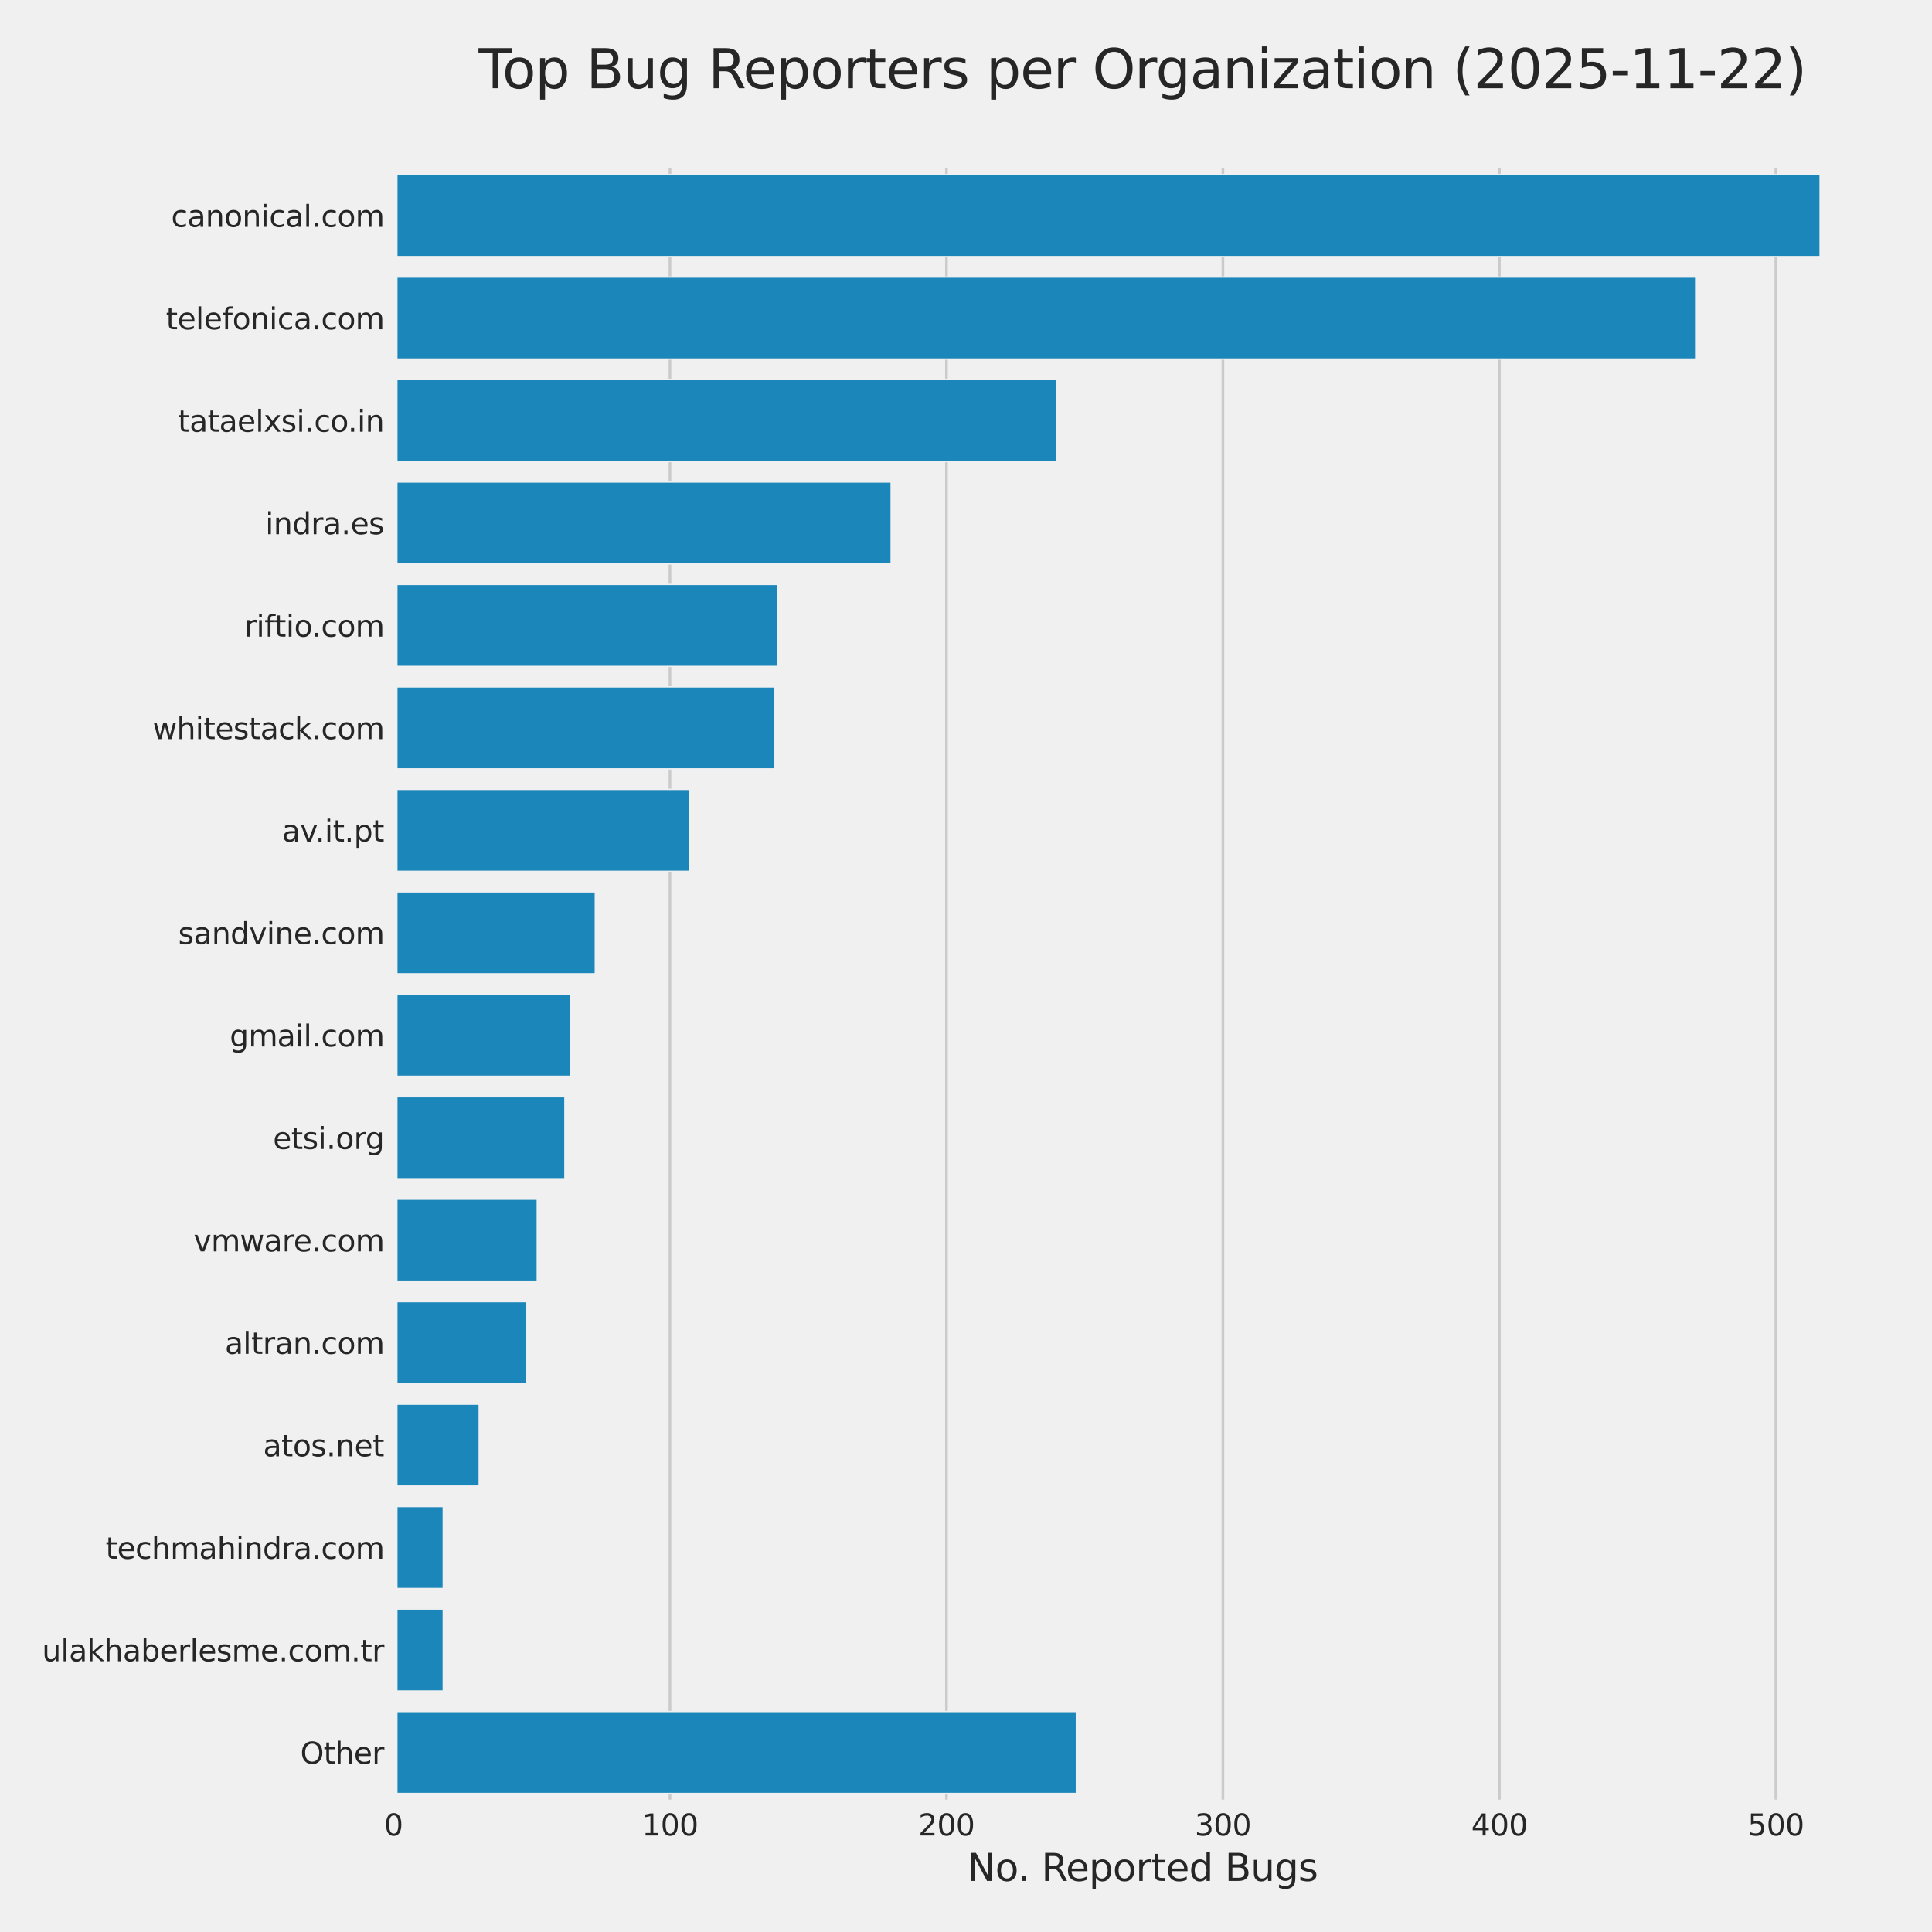 <?xml version="1.0" encoding="utf-8" standalone="no"?>
<!DOCTYPE svg PUBLIC "-//W3C//DTD SVG 1.1//EN"
  "http://www.w3.org/Graphics/SVG/1.1/DTD/svg11.dtd">
<svg xmlns:xlink="http://www.w3.org/1999/xlink" width="720pt" height="720pt" viewBox="0 0 720 720" xmlns="http://www.w3.org/2000/svg" version="1.1">
 <defs>
  <style type="text/css">*{stroke-linejoin: round; stroke-linecap: butt}</style>
 </defs>
 <g id="figure_1">
  <g id="patch_1">
   <path d="M 0 720 
L 720 720 
L 720 0 
L 0 0 
z
" style="fill: #f0f0f0"/>
  </g>
  <g id="axes_1">
   <g id="patch_2">
    <path d="M 146.645 672.18 
L 704.88 672.18 
L 704.88 61.26 
L 146.645 61.26 
z
" style="fill: #f0f0f0"/>
   </g>
   <g id="matplotlib.axis_1">
    <g id="xtick_1">
     <g id="line2d_1">
      <path d="M 146.645 672.18 
L 146.645 61.26 
" clip-path="url(#pf4f4ab79c1)" style="fill: none; stroke: #cbcbcb"/>
     </g>
     <g id="text_1">
      <!-- 0 -->
      <g style="fill: #262626" transform="translate(143.146 684.038) scale(0.11 -0.11)">
       <defs>
        <path id="DejaVuSans-30" d="M 2034 4250 
Q 1547 4250 1301 3770 
Q 1056 3291 1056 2328 
Q 1056 1369 1301 889 
Q 1547 409 2034 409 
Q 2525 409 2770 889 
Q 3016 1369 3016 2328 
Q 3016 3291 2770 3770 
Q 2525 4250 2034 4250 
z
M 2034 4750 
Q 2819 4750 3233 4129 
Q 3647 3509 3647 2328 
Q 3647 1150 3233 529 
Q 2819 -91 2034 -91 
Q 1250 -91 836 529 
Q 422 1150 422 2328 
Q 422 3509 836 4129 
Q 1250 4750 2034 4750 
z
" transform="scale(0.016)"/>
       </defs>
       <use xlink:href="#DejaVuSans-30"/>
      </g>
     </g>
    </g>
    <g id="xtick_2">
     <g id="line2d_2">
      <path d="M 249.678 672.18 
L 249.678 61.26 
" clip-path="url(#pf4f4ab79c1)" style="fill: none; stroke: #cbcbcb"/>
     </g>
     <g id="text_2">
      <!-- 100 -->
      <g style="fill: #262626" transform="translate(239.18 684.038) scale(0.11 -0.11)">
       <defs>
        <path id="DejaVuSans-31" d="M 794 531 
L 1825 531 
L 1825 4091 
L 703 3866 
L 703 4441 
L 1819 4666 
L 2450 4666 
L 2450 531 
L 3481 531 
L 3481 0 
L 794 0 
L 794 531 
z
" transform="scale(0.016)"/>
       </defs>
       <use xlink:href="#DejaVuSans-31"/>
       <use xlink:href="#DejaVuSans-30" transform="translate(63.623 0)"/>
       <use xlink:href="#DejaVuSans-30" transform="translate(127.246 0)"/>
      </g>
     </g>
    </g>
    <g id="xtick_3">
     <g id="line2d_3">
      <path d="M 352.712 672.18 
L 352.712 61.26 
" clip-path="url(#pf4f4ab79c1)" style="fill: none; stroke: #cbcbcb"/>
     </g>
     <g id="text_3">
      <!-- 200 -->
      <g style="fill: #262626" transform="translate(342.214 684.038) scale(0.11 -0.11)">
       <defs>
        <path id="DejaVuSans-32" d="M 1228 531 
L 3431 531 
L 3431 0 
L 469 0 
L 469 531 
Q 828 903 1448 1529 
Q 2069 2156 2228 2338 
Q 2531 2678 2651 2914 
Q 2772 3150 2772 3378 
Q 2772 3750 2511 3984 
Q 2250 4219 1831 4219 
Q 1534 4219 1204 4116 
Q 875 4013 500 3803 
L 500 4441 
Q 881 4594 1212 4672 
Q 1544 4750 1819 4750 
Q 2544 4750 2975 4387 
Q 3406 4025 3406 3419 
Q 3406 3131 3298 2873 
Q 3191 2616 2906 2266 
Q 2828 2175 2409 1742 
Q 1991 1309 1228 531 
z
" transform="scale(0.016)"/>
       </defs>
       <use xlink:href="#DejaVuSans-32"/>
       <use xlink:href="#DejaVuSans-30" transform="translate(63.623 0)"/>
       <use xlink:href="#DejaVuSans-30" transform="translate(127.246 0)"/>
      </g>
     </g>
    </g>
    <g id="xtick_4">
     <g id="line2d_4">
      <path d="M 455.745 672.18 
L 455.745 61.26 
" clip-path="url(#pf4f4ab79c1)" style="fill: none; stroke: #cbcbcb"/>
     </g>
     <g id="text_4">
      <!-- 300 -->
      <g style="fill: #262626" transform="translate(445.247 684.038) scale(0.11 -0.11)">
       <defs>
        <path id="DejaVuSans-33" d="M 2597 2516 
Q 3050 2419 3304 2112 
Q 3559 1806 3559 1356 
Q 3559 666 3084 287 
Q 2609 -91 1734 -91 
Q 1441 -91 1130 -33 
Q 819 25 488 141 
L 488 750 
Q 750 597 1062 519 
Q 1375 441 1716 441 
Q 2309 441 2620 675 
Q 2931 909 2931 1356 
Q 2931 1769 2642 2001 
Q 2353 2234 1838 2234 
L 1294 2234 
L 1294 2753 
L 1863 2753 
Q 2328 2753 2575 2939 
Q 2822 3125 2822 3475 
Q 2822 3834 2567 4026 
Q 2313 4219 1838 4219 
Q 1578 4219 1281 4162 
Q 984 4106 628 3988 
L 628 4550 
Q 988 4650 1302 4700 
Q 1616 4750 1894 4750 
Q 2613 4750 3031 4423 
Q 3450 4097 3450 3541 
Q 3450 3153 3228 2886 
Q 3006 2619 2597 2516 
z
" transform="scale(0.016)"/>
       </defs>
       <use xlink:href="#DejaVuSans-33"/>
       <use xlink:href="#DejaVuSans-30" transform="translate(63.623 0)"/>
       <use xlink:href="#DejaVuSans-30" transform="translate(127.246 0)"/>
      </g>
     </g>
    </g>
    <g id="xtick_5">
     <g id="line2d_5">
      <path d="M 558.779 672.18 
L 558.779 61.26 
" clip-path="url(#pf4f4ab79c1)" style="fill: none; stroke: #cbcbcb"/>
     </g>
     <g id="text_5">
      <!-- 400 -->
      <g style="fill: #262626" transform="translate(548.281 684.038) scale(0.11 -0.11)">
       <defs>
        <path id="DejaVuSans-34" d="M 2419 4116 
L 825 1625 
L 2419 1625 
L 2419 4116 
z
M 2253 4666 
L 3047 4666 
L 3047 1625 
L 3713 1625 
L 3713 1100 
L 3047 1100 
L 3047 0 
L 2419 0 
L 2419 1100 
L 313 1100 
L 313 1709 
L 2253 4666 
z
" transform="scale(0.016)"/>
       </defs>
       <use xlink:href="#DejaVuSans-34"/>
       <use xlink:href="#DejaVuSans-30" transform="translate(63.623 0)"/>
       <use xlink:href="#DejaVuSans-30" transform="translate(127.246 0)"/>
      </g>
     </g>
    </g>
    <g id="xtick_6">
     <g id="line2d_6">
      <path d="M 661.812 672.18 
L 661.812 61.26 
" clip-path="url(#pf4f4ab79c1)" style="fill: none; stroke: #cbcbcb"/>
     </g>
     <g id="text_6">
      <!-- 500 -->
      <g style="fill: #262626" transform="translate(651.314 684.038) scale(0.11 -0.11)">
       <defs>
        <path id="DejaVuSans-35" d="M 691 4666 
L 3169 4666 
L 3169 4134 
L 1269 4134 
L 1269 2991 
Q 1406 3038 1543 3061 
Q 1681 3084 1819 3084 
Q 2600 3084 3056 2656 
Q 3513 2228 3513 1497 
Q 3513 744 3044 326 
Q 2575 -91 1722 -91 
Q 1428 -91 1123 -41 
Q 819 9 494 109 
L 494 744 
Q 775 591 1075 516 
Q 1375 441 1709 441 
Q 2250 441 2565 725 
Q 2881 1009 2881 1497 
Q 2881 1984 2565 2268 
Q 2250 2553 1709 2553 
Q 1456 2553 1204 2497 
Q 953 2441 691 2322 
L 691 4666 
z
" transform="scale(0.016)"/>
       </defs>
       <use xlink:href="#DejaVuSans-35"/>
       <use xlink:href="#DejaVuSans-30" transform="translate(63.623 0)"/>
       <use xlink:href="#DejaVuSans-30" transform="translate(127.246 0)"/>
      </g>
     </g>
    </g>
    <g id="text_7">
     <!-- No. Reported Bugs -->
     <g style="fill: #262626" transform="translate(360.405 700.964) scale(0.14 -0.14)">
      <defs>
       <path id="DejaVuSans-4e" d="M 628 4666 
L 1478 4666 
L 3547 763 
L 3547 4666 
L 4159 4666 
L 4159 0 
L 3309 0 
L 1241 3903 
L 1241 0 
L 628 0 
L 628 4666 
z
" transform="scale(0.016)"/>
       <path id="DejaVuSans-6f" d="M 1959 3097 
Q 1497 3097 1228 2736 
Q 959 2375 959 1747 
Q 959 1119 1226 758 
Q 1494 397 1959 397 
Q 2419 397 2687 759 
Q 2956 1122 2956 1747 
Q 2956 2369 2687 2733 
Q 2419 3097 1959 3097 
z
M 1959 3584 
Q 2709 3584 3137 3096 
Q 3566 2609 3566 1747 
Q 3566 888 3137 398 
Q 2709 -91 1959 -91 
Q 1206 -91 779 398 
Q 353 888 353 1747 
Q 353 2609 779 3096 
Q 1206 3584 1959 3584 
z
" transform="scale(0.016)"/>
       <path id="DejaVuSans-2e" d="M 684 794 
L 1344 794 
L 1344 0 
L 684 0 
L 684 794 
z
" transform="scale(0.016)"/>
       <path id="DejaVuSans-20" transform="scale(0.016)"/>
       <path id="DejaVuSans-52" d="M 2841 2188 
Q 3044 2119 3236 1894 
Q 3428 1669 3622 1275 
L 4263 0 
L 3584 0 
L 2988 1197 
Q 2756 1666 2539 1819 
Q 2322 1972 1947 1972 
L 1259 1972 
L 1259 0 
L 628 0 
L 628 4666 
L 2053 4666 
Q 2853 4666 3247 4331 
Q 3641 3997 3641 3322 
Q 3641 2881 3436 2590 
Q 3231 2300 2841 2188 
z
M 1259 4147 
L 1259 2491 
L 2053 2491 
Q 2509 2491 2742 2702 
Q 2975 2913 2975 3322 
Q 2975 3731 2742 3939 
Q 2509 4147 2053 4147 
L 1259 4147 
z
" transform="scale(0.016)"/>
       <path id="DejaVuSans-65" d="M 3597 1894 
L 3597 1613 
L 953 1613 
Q 991 1019 1311 708 
Q 1631 397 2203 397 
Q 2534 397 2845 478 
Q 3156 559 3463 722 
L 3463 178 
Q 3153 47 2828 -22 
Q 2503 -91 2169 -91 
Q 1331 -91 842 396 
Q 353 884 353 1716 
Q 353 2575 817 3079 
Q 1281 3584 2069 3584 
Q 2775 3584 3186 3129 
Q 3597 2675 3597 1894 
z
M 3022 2063 
Q 3016 2534 2758 2815 
Q 2500 3097 2075 3097 
Q 1594 3097 1305 2825 
Q 1016 2553 972 2059 
L 3022 2063 
z
" transform="scale(0.016)"/>
       <path id="DejaVuSans-70" d="M 1159 525 
L 1159 -1331 
L 581 -1331 
L 581 3500 
L 1159 3500 
L 1159 2969 
Q 1341 3281 1617 3432 
Q 1894 3584 2278 3584 
Q 2916 3584 3314 3078 
Q 3713 2572 3713 1747 
Q 3713 922 3314 415 
Q 2916 -91 2278 -91 
Q 1894 -91 1617 61 
Q 1341 213 1159 525 
z
M 3116 1747 
Q 3116 2381 2855 2742 
Q 2594 3103 2138 3103 
Q 1681 3103 1420 2742 
Q 1159 2381 1159 1747 
Q 1159 1113 1420 752 
Q 1681 391 2138 391 
Q 2594 391 2855 752 
Q 3116 1113 3116 1747 
z
" transform="scale(0.016)"/>
       <path id="DejaVuSans-72" d="M 2631 2963 
Q 2534 3019 2420 3045 
Q 2306 3072 2169 3072 
Q 1681 3072 1420 2755 
Q 1159 2438 1159 1844 
L 1159 0 
L 581 0 
L 581 3500 
L 1159 3500 
L 1159 2956 
Q 1341 3275 1631 3429 
Q 1922 3584 2338 3584 
Q 2397 3584 2469 3576 
Q 2541 3569 2628 3553 
L 2631 2963 
z
" transform="scale(0.016)"/>
       <path id="DejaVuSans-74" d="M 1172 4494 
L 1172 3500 
L 2356 3500 
L 2356 3053 
L 1172 3053 
L 1172 1153 
Q 1172 725 1289 603 
Q 1406 481 1766 481 
L 2356 481 
L 2356 0 
L 1766 0 
Q 1100 0 847 248 
Q 594 497 594 1153 
L 594 3053 
L 172 3053 
L 172 3500 
L 594 3500 
L 594 4494 
L 1172 4494 
z
" transform="scale(0.016)"/>
       <path id="DejaVuSans-64" d="M 2906 2969 
L 2906 4863 
L 3481 4863 
L 3481 0 
L 2906 0 
L 2906 525 
Q 2725 213 2448 61 
Q 2172 -91 1784 -91 
Q 1150 -91 751 415 
Q 353 922 353 1747 
Q 353 2572 751 3078 
Q 1150 3584 1784 3584 
Q 2172 3584 2448 3432 
Q 2725 3281 2906 2969 
z
M 947 1747 
Q 947 1113 1208 752 
Q 1469 391 1925 391 
Q 2381 391 2643 752 
Q 2906 1113 2906 1747 
Q 2906 2381 2643 2742 
Q 2381 3103 1925 3103 
Q 1469 3103 1208 2742 
Q 947 2381 947 1747 
z
" transform="scale(0.016)"/>
       <path id="DejaVuSans-42" d="M 1259 2228 
L 1259 519 
L 2272 519 
Q 2781 519 3026 730 
Q 3272 941 3272 1375 
Q 3272 1813 3026 2020 
Q 2781 2228 2272 2228 
L 1259 2228 
z
M 1259 4147 
L 1259 2741 
L 2194 2741 
Q 2656 2741 2882 2914 
Q 3109 3088 3109 3444 
Q 3109 3797 2882 3972 
Q 2656 4147 2194 4147 
L 1259 4147 
z
M 628 4666 
L 2241 4666 
Q 2963 4666 3353 4366 
Q 3744 4066 3744 3513 
Q 3744 3084 3544 2831 
Q 3344 2578 2956 2516 
Q 3422 2416 3680 2098 
Q 3938 1781 3938 1306 
Q 3938 681 3513 340 
Q 3088 0 2303 0 
L 628 0 
L 628 4666 
z
" transform="scale(0.016)"/>
       <path id="DejaVuSans-75" d="M 544 1381 
L 544 3500 
L 1119 3500 
L 1119 1403 
Q 1119 906 1312 657 
Q 1506 409 1894 409 
Q 2359 409 2629 706 
Q 2900 1003 2900 1516 
L 2900 3500 
L 3475 3500 
L 3475 0 
L 2900 0 
L 2900 538 
Q 2691 219 2414 64 
Q 2138 -91 1772 -91 
Q 1169 -91 856 284 
Q 544 659 544 1381 
z
M 1991 3584 
L 1991 3584 
z
" transform="scale(0.016)"/>
       <path id="DejaVuSans-67" d="M 2906 1791 
Q 2906 2416 2648 2759 
Q 2391 3103 1925 3103 
Q 1463 3103 1205 2759 
Q 947 2416 947 1791 
Q 947 1169 1205 825 
Q 1463 481 1925 481 
Q 2391 481 2648 825 
Q 2906 1169 2906 1791 
z
M 3481 434 
Q 3481 -459 3084 -895 
Q 2688 -1331 1869 -1331 
Q 1566 -1331 1297 -1286 
Q 1028 -1241 775 -1147 
L 775 -588 
Q 1028 -725 1275 -790 
Q 1522 -856 1778 -856 
Q 2344 -856 2625 -561 
Q 2906 -266 2906 331 
L 2906 616 
Q 2728 306 2450 153 
Q 2172 0 1784 0 
Q 1141 0 747 490 
Q 353 981 353 1791 
Q 353 2603 747 3093 
Q 1141 3584 1784 3584 
Q 2172 3584 2450 3431 
Q 2728 3278 2906 2969 
L 2906 3500 
L 3481 3500 
L 3481 434 
z
" transform="scale(0.016)"/>
       <path id="DejaVuSans-73" d="M 2834 3397 
L 2834 2853 
Q 2591 2978 2328 3040 
Q 2066 3103 1784 3103 
Q 1356 3103 1142 2972 
Q 928 2841 928 2578 
Q 928 2378 1081 2264 
Q 1234 2150 1697 2047 
L 1894 2003 
Q 2506 1872 2764 1633 
Q 3022 1394 3022 966 
Q 3022 478 2636 193 
Q 2250 -91 1575 -91 
Q 1294 -91 989 -36 
Q 684 19 347 128 
L 347 722 
Q 666 556 975 473 
Q 1284 391 1588 391 
Q 1994 391 2212 530 
Q 2431 669 2431 922 
Q 2431 1156 2273 1281 
Q 2116 1406 1581 1522 
L 1381 1569 
Q 847 1681 609 1914 
Q 372 2147 372 2553 
Q 372 3047 722 3315 
Q 1072 3584 1716 3584 
Q 2034 3584 2315 3537 
Q 2597 3491 2834 3397 
z
" transform="scale(0.016)"/>
      </defs>
      <use xlink:href="#DejaVuSans-4e"/>
      <use xlink:href="#DejaVuSans-6f" transform="translate(74.805 0)"/>
      <use xlink:href="#DejaVuSans-2e" transform="translate(134.236 0)"/>
      <use xlink:href="#DejaVuSans-20" transform="translate(166.023 0)"/>
      <use xlink:href="#DejaVuSans-52" transform="translate(197.811 0)"/>
      <use xlink:href="#DejaVuSans-65" transform="translate(262.793 0)"/>
      <use xlink:href="#DejaVuSans-70" transform="translate(324.316 0)"/>
      <use xlink:href="#DejaVuSans-6f" transform="translate(387.793 0)"/>
      <use xlink:href="#DejaVuSans-72" transform="translate(448.975 0)"/>
      <use xlink:href="#DejaVuSans-74" transform="translate(490.088 0)"/>
      <use xlink:href="#DejaVuSans-65" transform="translate(529.297 0)"/>
      <use xlink:href="#DejaVuSans-64" transform="translate(590.82 0)"/>
      <use xlink:href="#DejaVuSans-20" transform="translate(654.297 0)"/>
      <use xlink:href="#DejaVuSans-42" transform="translate(686.084 0)"/>
      <use xlink:href="#DejaVuSans-75" transform="translate(754.688 0)"/>
      <use xlink:href="#DejaVuSans-67" transform="translate(818.066 0)"/>
      <use xlink:href="#DejaVuSans-73" transform="translate(881.543 0)"/>
     </g>
    </g>
   </g>
   <g id="matplotlib.axis_2">
    <g id="ytick_1">
     <g id="text_8">
      <!-- canonical.com -->
      <g style="fill: #262626" transform="translate(63.792 84.53) scale(0.11 -0.11)">
       <defs>
        <path id="DejaVuSans-63" d="M 3122 3366 
L 3122 2828 
Q 2878 2963 2633 3030 
Q 2388 3097 2138 3097 
Q 1578 3097 1268 2742 
Q 959 2388 959 1747 
Q 959 1106 1268 751 
Q 1578 397 2138 397 
Q 2388 397 2633 464 
Q 2878 531 3122 666 
L 3122 134 
Q 2881 22 2623 -34 
Q 2366 -91 2075 -91 
Q 1284 -91 818 406 
Q 353 903 353 1747 
Q 353 2603 823 3093 
Q 1294 3584 2113 3584 
Q 2378 3584 2631 3529 
Q 2884 3475 3122 3366 
z
" transform="scale(0.016)"/>
        <path id="DejaVuSans-61" d="M 2194 1759 
Q 1497 1759 1228 1600 
Q 959 1441 959 1056 
Q 959 750 1161 570 
Q 1363 391 1709 391 
Q 2188 391 2477 730 
Q 2766 1069 2766 1631 
L 2766 1759 
L 2194 1759 
z
M 3341 1997 
L 3341 0 
L 2766 0 
L 2766 531 
Q 2569 213 2275 61 
Q 1981 -91 1556 -91 
Q 1019 -91 701 211 
Q 384 513 384 1019 
Q 384 1609 779 1909 
Q 1175 2209 1959 2209 
L 2766 2209 
L 2766 2266 
Q 2766 2663 2505 2880 
Q 2244 3097 1772 3097 
Q 1472 3097 1187 3025 
Q 903 2953 641 2809 
L 641 3341 
Q 956 3463 1253 3523 
Q 1550 3584 1831 3584 
Q 2591 3584 2966 3190 
Q 3341 2797 3341 1997 
z
" transform="scale(0.016)"/>
        <path id="DejaVuSans-6e" d="M 3513 2113 
L 3513 0 
L 2938 0 
L 2938 2094 
Q 2938 2591 2744 2837 
Q 2550 3084 2163 3084 
Q 1697 3084 1428 2787 
Q 1159 2491 1159 1978 
L 1159 0 
L 581 0 
L 581 3500 
L 1159 3500 
L 1159 2956 
Q 1366 3272 1645 3428 
Q 1925 3584 2291 3584 
Q 2894 3584 3203 3211 
Q 3513 2838 3513 2113 
z
" transform="scale(0.016)"/>
        <path id="DejaVuSans-69" d="M 603 3500 
L 1178 3500 
L 1178 0 
L 603 0 
L 603 3500 
z
M 603 4863 
L 1178 4863 
L 1178 4134 
L 603 4134 
L 603 4863 
z
" transform="scale(0.016)"/>
        <path id="DejaVuSans-6c" d="M 603 4863 
L 1178 4863 
L 1178 0 
L 603 0 
L 603 4863 
z
" transform="scale(0.016)"/>
        <path id="DejaVuSans-6d" d="M 3328 2828 
Q 3544 3216 3844 3400 
Q 4144 3584 4550 3584 
Q 5097 3584 5394 3201 
Q 5691 2819 5691 2113 
L 5691 0 
L 5113 0 
L 5113 2094 
Q 5113 2597 4934 2840 
Q 4756 3084 4391 3084 
Q 3944 3084 3684 2787 
Q 3425 2491 3425 1978 
L 3425 0 
L 2847 0 
L 2847 2094 
Q 2847 2600 2669 2842 
Q 2491 3084 2119 3084 
Q 1678 3084 1418 2786 
Q 1159 2488 1159 1978 
L 1159 0 
L 581 0 
L 581 3500 
L 1159 3500 
L 1159 2956 
Q 1356 3278 1631 3431 
Q 1906 3584 2284 3584 
Q 2666 3584 2933 3390 
Q 3200 3197 3328 2828 
z
" transform="scale(0.016)"/>
       </defs>
       <use xlink:href="#DejaVuSans-63"/>
       <use xlink:href="#DejaVuSans-61" transform="translate(54.98 0)"/>
       <use xlink:href="#DejaVuSans-6e" transform="translate(116.26 0)"/>
       <use xlink:href="#DejaVuSans-6f" transform="translate(179.639 0)"/>
       <use xlink:href="#DejaVuSans-6e" transform="translate(240.82 0)"/>
       <use xlink:href="#DejaVuSans-69" transform="translate(304.199 0)"/>
       <use xlink:href="#DejaVuSans-63" transform="translate(331.982 0)"/>
       <use xlink:href="#DejaVuSans-61" transform="translate(386.963 0)"/>
       <use xlink:href="#DejaVuSans-6c" transform="translate(448.242 0)"/>
       <use xlink:href="#DejaVuSans-2e" transform="translate(476.025 0)"/>
       <use xlink:href="#DejaVuSans-63" transform="translate(507.812 0)"/>
       <use xlink:href="#DejaVuSans-6f" transform="translate(562.793 0)"/>
       <use xlink:href="#DejaVuSans-6d" transform="translate(623.975 0)"/>
      </g>
     </g>
    </g>
    <g id="ytick_2">
     <g id="text_9">
      <!-- telefonica.com -->
      <g style="fill: #262626" transform="translate(61.831 122.713) scale(0.11 -0.11)">
       <defs>
        <path id="DejaVuSans-66" d="M 2375 4863 
L 2375 4384 
L 1825 4384 
Q 1516 4384 1395 4259 
Q 1275 4134 1275 3809 
L 1275 3500 
L 2222 3500 
L 2222 3053 
L 1275 3053 
L 1275 0 
L 697 0 
L 697 3053 
L 147 3053 
L 147 3500 
L 697 3500 
L 697 3744 
Q 697 4328 969 4595 
Q 1241 4863 1831 4863 
L 2375 4863 
z
" transform="scale(0.016)"/>
       </defs>
       <use xlink:href="#DejaVuSans-74"/>
       <use xlink:href="#DejaVuSans-65" transform="translate(39.209 0)"/>
       <use xlink:href="#DejaVuSans-6c" transform="translate(100.732 0)"/>
       <use xlink:href="#DejaVuSans-65" transform="translate(128.516 0)"/>
       <use xlink:href="#DejaVuSans-66" transform="translate(190.039 0)"/>
       <use xlink:href="#DejaVuSans-6f" transform="translate(225.244 0)"/>
       <use xlink:href="#DejaVuSans-6e" transform="translate(286.426 0)"/>
       <use xlink:href="#DejaVuSans-69" transform="translate(349.805 0)"/>
       <use xlink:href="#DejaVuSans-63" transform="translate(377.588 0)"/>
       <use xlink:href="#DejaVuSans-61" transform="translate(432.568 0)"/>
       <use xlink:href="#DejaVuSans-2e" transform="translate(493.848 0)"/>
       <use xlink:href="#DejaVuSans-63" transform="translate(525.635 0)"/>
       <use xlink:href="#DejaVuSans-6f" transform="translate(580.615 0)"/>
       <use xlink:href="#DejaVuSans-6d" transform="translate(641.797 0)"/>
      </g>
     </g>
    </g>
    <g id="ytick_3">
     <g id="text_10">
      <!-- tataelxsi.co.in -->
      <g style="fill: #262626" transform="translate(66.312 160.895) scale(0.11 -0.11)">
       <defs>
        <path id="DejaVuSans-78" d="M 3513 3500 
L 2247 1797 
L 3578 0 
L 2900 0 
L 1881 1375 
L 863 0 
L 184 0 
L 1544 1831 
L 300 3500 
L 978 3500 
L 1906 2253 
L 2834 3500 
L 3513 3500 
z
" transform="scale(0.016)"/>
       </defs>
       <use xlink:href="#DejaVuSans-74"/>
       <use xlink:href="#DejaVuSans-61" transform="translate(39.209 0)"/>
       <use xlink:href="#DejaVuSans-74" transform="translate(100.488 0)"/>
       <use xlink:href="#DejaVuSans-61" transform="translate(139.697 0)"/>
       <use xlink:href="#DejaVuSans-65" transform="translate(200.977 0)"/>
       <use xlink:href="#DejaVuSans-6c" transform="translate(262.5 0)"/>
       <use xlink:href="#DejaVuSans-78" transform="translate(290.283 0)"/>
       <use xlink:href="#DejaVuSans-73" transform="translate(349.463 0)"/>
       <use xlink:href="#DejaVuSans-69" transform="translate(401.562 0)"/>
       <use xlink:href="#DejaVuSans-2e" transform="translate(429.346 0)"/>
       <use xlink:href="#DejaVuSans-63" transform="translate(461.133 0)"/>
       <use xlink:href="#DejaVuSans-6f" transform="translate(516.113 0)"/>
       <use xlink:href="#DejaVuSans-2e" transform="translate(575.545 0)"/>
       <use xlink:href="#DejaVuSans-69" transform="translate(607.332 0)"/>
       <use xlink:href="#DejaVuSans-6e" transform="translate(635.115 0)"/>
      </g>
     </g>
    </g>
    <g id="ytick_4">
     <g id="text_11">
      <!-- indra.es -->
      <g style="fill: #262626" transform="translate(98.877 199.078) scale(0.11 -0.11)">
       <use xlink:href="#DejaVuSans-69"/>
       <use xlink:href="#DejaVuSans-6e" transform="translate(27.783 0)"/>
       <use xlink:href="#DejaVuSans-64" transform="translate(91.162 0)"/>
       <use xlink:href="#DejaVuSans-72" transform="translate(154.639 0)"/>
       <use xlink:href="#DejaVuSans-61" transform="translate(195.752 0)"/>
       <use xlink:href="#DejaVuSans-2e" transform="translate(257.031 0)"/>
       <use xlink:href="#DejaVuSans-65" transform="translate(288.818 0)"/>
       <use xlink:href="#DejaVuSans-73" transform="translate(350.342 0)"/>
      </g>
     </g>
    </g>
    <g id="ytick_5">
     <g id="text_12">
      <!-- riftio.com -->
      <g style="fill: #262626" transform="translate(90.991 237.26) scale(0.11 -0.11)">
       <use xlink:href="#DejaVuSans-72"/>
       <use xlink:href="#DejaVuSans-69" transform="translate(41.113 0)"/>
       <use xlink:href="#DejaVuSans-66" transform="translate(68.896 0)"/>
       <use xlink:href="#DejaVuSans-74" transform="translate(102.352 0)"/>
       <use xlink:href="#DejaVuSans-69" transform="translate(141.561 0)"/>
       <use xlink:href="#DejaVuSans-6f" transform="translate(169.344 0)"/>
       <use xlink:href="#DejaVuSans-2e" transform="translate(228.775 0)"/>
       <use xlink:href="#DejaVuSans-63" transform="translate(260.562 0)"/>
       <use xlink:href="#DejaVuSans-6f" transform="translate(315.543 0)"/>
       <use xlink:href="#DejaVuSans-6d" transform="translate(376.725 0)"/>
      </g>
     </g>
    </g>
    <g id="ytick_6">
     <g id="text_13">
      <!-- whitestack.com -->
      <g style="fill: #262626" transform="translate(56.85 275.443) scale(0.11 -0.11)">
       <defs>
        <path id="DejaVuSans-77" d="M 269 3500 
L 844 3500 
L 1563 769 
L 2278 3500 
L 2956 3500 
L 3675 769 
L 4391 3500 
L 4966 3500 
L 4050 0 
L 3372 0 
L 2619 2869 
L 1863 0 
L 1184 0 
L 269 3500 
z
" transform="scale(0.016)"/>
        <path id="DejaVuSans-68" d="M 3513 2113 
L 3513 0 
L 2938 0 
L 2938 2094 
Q 2938 2591 2744 2837 
Q 2550 3084 2163 3084 
Q 1697 3084 1428 2787 
Q 1159 2491 1159 1978 
L 1159 0 
L 581 0 
L 581 4863 
L 1159 4863 
L 1159 2956 
Q 1366 3272 1645 3428 
Q 1925 3584 2291 3584 
Q 2894 3584 3203 3211 
Q 3513 2838 3513 2113 
z
" transform="scale(0.016)"/>
        <path id="DejaVuSans-6b" d="M 581 4863 
L 1159 4863 
L 1159 1991 
L 2875 3500 
L 3609 3500 
L 1753 1863 
L 3688 0 
L 2938 0 
L 1159 1709 
L 1159 0 
L 581 0 
L 581 4863 
z
" transform="scale(0.016)"/>
       </defs>
       <use xlink:href="#DejaVuSans-77"/>
       <use xlink:href="#DejaVuSans-68" transform="translate(81.787 0)"/>
       <use xlink:href="#DejaVuSans-69" transform="translate(145.166 0)"/>
       <use xlink:href="#DejaVuSans-74" transform="translate(172.949 0)"/>
       <use xlink:href="#DejaVuSans-65" transform="translate(212.158 0)"/>
       <use xlink:href="#DejaVuSans-73" transform="translate(273.682 0)"/>
       <use xlink:href="#DejaVuSans-74" transform="translate(325.781 0)"/>
       <use xlink:href="#DejaVuSans-61" transform="translate(364.99 0)"/>
       <use xlink:href="#DejaVuSans-63" transform="translate(426.27 0)"/>
       <use xlink:href="#DejaVuSans-6b" transform="translate(481.25 0)"/>
       <use xlink:href="#DejaVuSans-2e" transform="translate(539.16 0)"/>
       <use xlink:href="#DejaVuSans-63" transform="translate(570.947 0)"/>
       <use xlink:href="#DejaVuSans-6f" transform="translate(625.928 0)"/>
       <use xlink:href="#DejaVuSans-6d" transform="translate(687.109 0)"/>
      </g>
     </g>
    </g>
    <g id="ytick_7">
     <g id="text_14">
      <!-- av.it.pt -->
      <g style="fill: #262626" transform="translate(105.09 313.625) scale(0.11 -0.11)">
       <defs>
        <path id="DejaVuSans-76" d="M 191 3500 
L 800 3500 
L 1894 563 
L 2988 3500 
L 3597 3500 
L 2284 0 
L 1503 0 
L 191 3500 
z
" transform="scale(0.016)"/>
       </defs>
       <use xlink:href="#DejaVuSans-61"/>
       <use xlink:href="#DejaVuSans-76" transform="translate(61.279 0)"/>
       <use xlink:href="#DejaVuSans-2e" transform="translate(112.709 0)"/>
       <use xlink:href="#DejaVuSans-69" transform="translate(144.496 0)"/>
       <use xlink:href="#DejaVuSans-74" transform="translate(172.279 0)"/>
       <use xlink:href="#DejaVuSans-2e" transform="translate(211.488 0)"/>
       <use xlink:href="#DejaVuSans-70" transform="translate(243.275 0)"/>
       <use xlink:href="#DejaVuSans-74" transform="translate(306.752 0)"/>
      </g>
     </g>
    </g>
    <g id="ytick_8">
     <g id="text_15">
      <!-- sandvine.com -->
      <g style="fill: #262626" transform="translate(66.423 351.808) scale(0.11 -0.11)">
       <use xlink:href="#DejaVuSans-73"/>
       <use xlink:href="#DejaVuSans-61" transform="translate(52.1 0)"/>
       <use xlink:href="#DejaVuSans-6e" transform="translate(113.379 0)"/>
       <use xlink:href="#DejaVuSans-64" transform="translate(176.758 0)"/>
       <use xlink:href="#DejaVuSans-76" transform="translate(240.234 0)"/>
       <use xlink:href="#DejaVuSans-69" transform="translate(299.414 0)"/>
       <use xlink:href="#DejaVuSans-6e" transform="translate(327.197 0)"/>
       <use xlink:href="#DejaVuSans-65" transform="translate(390.576 0)"/>
       <use xlink:href="#DejaVuSans-2e" transform="translate(452.1 0)"/>
       <use xlink:href="#DejaVuSans-63" transform="translate(483.887 0)"/>
       <use xlink:href="#DejaVuSans-6f" transform="translate(538.867 0)"/>
       <use xlink:href="#DejaVuSans-6d" transform="translate(600.049 0)"/>
      </g>
     </g>
    </g>
    <g id="ytick_9">
     <g id="text_16">
      <!-- gmail.com -->
      <g style="fill: #262626" transform="translate(85.605 389.99) scale(0.11 -0.11)">
       <use xlink:href="#DejaVuSans-67"/>
       <use xlink:href="#DejaVuSans-6d" transform="translate(63.477 0)"/>
       <use xlink:href="#DejaVuSans-61" transform="translate(160.889 0)"/>
       <use xlink:href="#DejaVuSans-69" transform="translate(222.168 0)"/>
       <use xlink:href="#DejaVuSans-6c" transform="translate(249.951 0)"/>
       <use xlink:href="#DejaVuSans-2e" transform="translate(277.734 0)"/>
       <use xlink:href="#DejaVuSans-63" transform="translate(309.521 0)"/>
       <use xlink:href="#DejaVuSans-6f" transform="translate(364.502 0)"/>
       <use xlink:href="#DejaVuSans-6d" transform="translate(425.684 0)"/>
      </g>
     </g>
    </g>
    <g id="ytick_10">
     <g id="text_17">
      <!-- etsi.org -->
      <g style="fill: #262626" transform="translate(101.739 428.173) scale(0.11 -0.11)">
       <use xlink:href="#DejaVuSans-65"/>
       <use xlink:href="#DejaVuSans-74" transform="translate(61.523 0)"/>
       <use xlink:href="#DejaVuSans-73" transform="translate(100.732 0)"/>
       <use xlink:href="#DejaVuSans-69" transform="translate(152.832 0)"/>
       <use xlink:href="#DejaVuSans-2e" transform="translate(180.615 0)"/>
       <use xlink:href="#DejaVuSans-6f" transform="translate(212.402 0)"/>
       <use xlink:href="#DejaVuSans-72" transform="translate(273.584 0)"/>
       <use xlink:href="#DejaVuSans-67" transform="translate(312.947 0)"/>
      </g>
     </g>
    </g>
    <g id="ytick_11">
     <g id="text_18">
      <!-- vmware.com -->
      <g style="fill: #262626" transform="translate(72.15 466.355) scale(0.11 -0.11)">
       <use xlink:href="#DejaVuSans-76"/>
       <use xlink:href="#DejaVuSans-6d" transform="translate(59.18 0)"/>
       <use xlink:href="#DejaVuSans-77" transform="translate(156.592 0)"/>
       <use xlink:href="#DejaVuSans-61" transform="translate(238.379 0)"/>
       <use xlink:href="#DejaVuSans-72" transform="translate(299.658 0)"/>
       <use xlink:href="#DejaVuSans-65" transform="translate(338.521 0)"/>
       <use xlink:href="#DejaVuSans-2e" transform="translate(400.045 0)"/>
       <use xlink:href="#DejaVuSans-63" transform="translate(431.832 0)"/>
       <use xlink:href="#DejaVuSans-6f" transform="translate(486.812 0)"/>
       <use xlink:href="#DejaVuSans-6d" transform="translate(547.994 0)"/>
      </g>
     </g>
    </g>
    <g id="ytick_12">
     <g id="text_19">
      <!-- altran.com -->
      <g style="fill: #262626" transform="translate(83.812 504.538) scale(0.11 -0.11)">
       <use xlink:href="#DejaVuSans-61"/>
       <use xlink:href="#DejaVuSans-6c" transform="translate(61.279 0)"/>
       <use xlink:href="#DejaVuSans-74" transform="translate(89.062 0)"/>
       <use xlink:href="#DejaVuSans-72" transform="translate(128.271 0)"/>
       <use xlink:href="#DejaVuSans-61" transform="translate(169.385 0)"/>
       <use xlink:href="#DejaVuSans-6e" transform="translate(230.664 0)"/>
       <use xlink:href="#DejaVuSans-2e" transform="translate(294.043 0)"/>
       <use xlink:href="#DejaVuSans-63" transform="translate(325.83 0)"/>
       <use xlink:href="#DejaVuSans-6f" transform="translate(380.811 0)"/>
       <use xlink:href="#DejaVuSans-6d" transform="translate(441.992 0)"/>
      </g>
     </g>
    </g>
    <g id="ytick_13">
     <g id="text_20">
      <!-- atos.net -->
      <g style="fill: #262626" transform="translate(98.083 542.72) scale(0.11 -0.11)">
       <use xlink:href="#DejaVuSans-61"/>
       <use xlink:href="#DejaVuSans-74" transform="translate(61.279 0)"/>
       <use xlink:href="#DejaVuSans-6f" transform="translate(100.488 0)"/>
       <use xlink:href="#DejaVuSans-73" transform="translate(161.67 0)"/>
       <use xlink:href="#DejaVuSans-2e" transform="translate(213.77 0)"/>
       <use xlink:href="#DejaVuSans-6e" transform="translate(245.557 0)"/>
       <use xlink:href="#DejaVuSans-65" transform="translate(308.936 0)"/>
       <use xlink:href="#DejaVuSans-74" transform="translate(370.459 0)"/>
      </g>
     </g>
    </g>
    <g id="ytick_14">
     <g id="text_21">
      <!-- techmahindra.com -->
      <g style="fill: #262626" transform="translate(39.355 580.903) scale(0.11 -0.11)">
       <use xlink:href="#DejaVuSans-74"/>
       <use xlink:href="#DejaVuSans-65" transform="translate(39.209 0)"/>
       <use xlink:href="#DejaVuSans-63" transform="translate(100.732 0)"/>
       <use xlink:href="#DejaVuSans-68" transform="translate(155.713 0)"/>
       <use xlink:href="#DejaVuSans-6d" transform="translate(219.092 0)"/>
       <use xlink:href="#DejaVuSans-61" transform="translate(316.504 0)"/>
       <use xlink:href="#DejaVuSans-68" transform="translate(377.783 0)"/>
       <use xlink:href="#DejaVuSans-69" transform="translate(441.162 0)"/>
       <use xlink:href="#DejaVuSans-6e" transform="translate(468.945 0)"/>
       <use xlink:href="#DejaVuSans-64" transform="translate(532.324 0)"/>
       <use xlink:href="#DejaVuSans-72" transform="translate(595.801 0)"/>
       <use xlink:href="#DejaVuSans-61" transform="translate(636.914 0)"/>
       <use xlink:href="#DejaVuSans-2e" transform="translate(698.193 0)"/>
       <use xlink:href="#DejaVuSans-63" transform="translate(729.98 0)"/>
       <use xlink:href="#DejaVuSans-6f" transform="translate(784.961 0)"/>
       <use xlink:href="#DejaVuSans-6d" transform="translate(846.143 0)"/>
      </g>
     </g>
    </g>
    <g id="ytick_15">
     <g id="text_22">
      <!-- ulakhaberlesme.com.tr -->
      <g style="fill: #262626" transform="translate(15.664 619.085) scale(0.11 -0.11)">
       <defs>
        <path id="DejaVuSans-62" d="M 3116 1747 
Q 3116 2381 2855 2742 
Q 2594 3103 2138 3103 
Q 1681 3103 1420 2742 
Q 1159 2381 1159 1747 
Q 1159 1113 1420 752 
Q 1681 391 2138 391 
Q 2594 391 2855 752 
Q 3116 1113 3116 1747 
z
M 1159 2969 
Q 1341 3281 1617 3432 
Q 1894 3584 2278 3584 
Q 2916 3584 3314 3078 
Q 3713 2572 3713 1747 
Q 3713 922 3314 415 
Q 2916 -91 2278 -91 
Q 1894 -91 1617 61 
Q 1341 213 1159 525 
L 1159 0 
L 581 0 
L 581 4863 
L 1159 4863 
L 1159 2969 
z
" transform="scale(0.016)"/>
       </defs>
       <use xlink:href="#DejaVuSans-75"/>
       <use xlink:href="#DejaVuSans-6c" transform="translate(63.379 0)"/>
       <use xlink:href="#DejaVuSans-61" transform="translate(91.162 0)"/>
       <use xlink:href="#DejaVuSans-6b" transform="translate(152.441 0)"/>
       <use xlink:href="#DejaVuSans-68" transform="translate(210.352 0)"/>
       <use xlink:href="#DejaVuSans-61" transform="translate(273.73 0)"/>
       <use xlink:href="#DejaVuSans-62" transform="translate(335.01 0)"/>
       <use xlink:href="#DejaVuSans-65" transform="translate(398.486 0)"/>
       <use xlink:href="#DejaVuSans-72" transform="translate(460.01 0)"/>
       <use xlink:href="#DejaVuSans-6c" transform="translate(501.123 0)"/>
       <use xlink:href="#DejaVuSans-65" transform="translate(528.906 0)"/>
       <use xlink:href="#DejaVuSans-73" transform="translate(590.43 0)"/>
       <use xlink:href="#DejaVuSans-6d" transform="translate(642.529 0)"/>
       <use xlink:href="#DejaVuSans-65" transform="translate(739.941 0)"/>
       <use xlink:href="#DejaVuSans-2e" transform="translate(801.465 0)"/>
       <use xlink:href="#DejaVuSans-63" transform="translate(833.252 0)"/>
       <use xlink:href="#DejaVuSans-6f" transform="translate(888.232 0)"/>
       <use xlink:href="#DejaVuSans-6d" transform="translate(949.414 0)"/>
       <use xlink:href="#DejaVuSans-2e" transform="translate(1046.826 0)"/>
       <use xlink:href="#DejaVuSans-74" transform="translate(1078.613 0)"/>
       <use xlink:href="#DejaVuSans-72" transform="translate(1117.822 0)"/>
      </g>
     </g>
    </g>
    <g id="ytick_16">
     <g id="text_23">
      <!-- Other -->
      <g style="fill: #262626" transform="translate(111.912 657.268) scale(0.11 -0.11)">
       <defs>
        <path id="DejaVuSans-4f" d="M 2522 4238 
Q 1834 4238 1429 3725 
Q 1025 3213 1025 2328 
Q 1025 1447 1429 934 
Q 1834 422 2522 422 
Q 3209 422 3611 934 
Q 4013 1447 4013 2328 
Q 4013 3213 3611 3725 
Q 3209 4238 2522 4238 
z
M 2522 4750 
Q 3503 4750 4090 4092 
Q 4678 3434 4678 2328 
Q 4678 1225 4090 567 
Q 3503 -91 2522 -91 
Q 1538 -91 948 565 
Q 359 1222 359 2328 
Q 359 3434 948 4092 
Q 1538 4750 2522 4750 
z
" transform="scale(0.016)"/>
       </defs>
       <use xlink:href="#DejaVuSans-4f"/>
       <use xlink:href="#DejaVuSans-74" transform="translate(78.711 0)"/>
       <use xlink:href="#DejaVuSans-68" transform="translate(117.92 0)"/>
       <use xlink:href="#DejaVuSans-65" transform="translate(181.299 0)"/>
       <use xlink:href="#DejaVuSans-72" transform="translate(242.822 0)"/>
      </g>
     </g>
    </g>
   </g>
   <g id="patch_3">
    <path d="M 146.645 65.078 
L 678.297 65.078 
L 678.297 95.624 
L 146.645 95.624 
z
" clip-path="url(#pf4f4ab79c1)" style="fill: #1b86ba; stroke: #f0f0f0; stroke-width: 0.5; stroke-linejoin: miter"/>
   </g>
   <g id="patch_4">
    <path d="M 146.645 103.261 
L 631.932 103.261 
L 631.932 133.807 
L 146.645 133.807 
z
" clip-path="url(#pf4f4ab79c1)" style="fill: #1b86ba; stroke: #f0f0f0; stroke-width: 0.5; stroke-linejoin: miter"/>
   </g>
   <g id="patch_5">
    <path d="M 146.645 141.443 
L 393.925 141.443 
L 393.925 171.989 
L 146.645 171.989 
z
" clip-path="url(#pf4f4ab79c1)" style="fill: #1b86ba; stroke: #f0f0f0; stroke-width: 0.5; stroke-linejoin: miter"/>
   </g>
   <g id="patch_6">
    <path d="M 146.645 179.626 
L 332.105 179.626 
L 332.105 210.172 
L 146.645 210.172 
z
" clip-path="url(#pf4f4ab79c1)" style="fill: #1b86ba; stroke: #f0f0f0; stroke-width: 0.5; stroke-linejoin: miter"/>
   </g>
   <g id="patch_7">
    <path d="M 146.645 217.808 
L 289.861 217.808 
L 289.861 248.354 
L 146.645 248.354 
z
" clip-path="url(#pf4f4ab79c1)" style="fill: #1b86ba; stroke: #f0f0f0; stroke-width: 0.5; stroke-linejoin: miter"/>
   </g>
   <g id="patch_8">
    <path d="M 146.645 255.991 
L 288.831 255.991 
L 288.831 286.537 
L 146.645 286.537 
z
" clip-path="url(#pf4f4ab79c1)" style="fill: #1b86ba; stroke: #f0f0f0; stroke-width: 0.5; stroke-linejoin: miter"/>
   </g>
   <g id="patch_9">
    <path d="M 146.645 294.173 
L 256.891 294.173 
L 256.891 324.719 
L 146.645 324.719 
z
" clip-path="url(#pf4f4ab79c1)" style="fill: #1b86ba; stroke: #f0f0f0; stroke-width: 0.5; stroke-linejoin: miter"/>
   </g>
   <g id="patch_10">
    <path d="M 146.645 332.356 
L 221.859 332.356 
L 221.859 362.902 
L 146.645 362.902 
z
" clip-path="url(#pf4f4ab79c1)" style="fill: #1b86ba; stroke: #f0f0f0; stroke-width: 0.5; stroke-linejoin: miter"/>
   </g>
   <g id="patch_11">
    <path d="M 146.645 370.538 
L 212.586 370.538 
L 212.586 401.084 
L 146.645 401.084 
z
" clip-path="url(#pf4f4ab79c1)" style="fill: #1b86ba; stroke: #f0f0f0; stroke-width: 0.5; stroke-linejoin: miter"/>
   </g>
   <g id="patch_12">
    <path d="M 146.645 408.721 
L 210.526 408.721 
L 210.526 439.267 
L 146.645 439.267 
z
" clip-path="url(#pf4f4ab79c1)" style="fill: #1b86ba; stroke: #f0f0f0; stroke-width: 0.5; stroke-linejoin: miter"/>
   </g>
   <g id="patch_13">
    <path d="M 146.645 446.903 
L 200.222 446.903 
L 200.222 477.449 
L 146.645 477.449 
z
" clip-path="url(#pf4f4ab79c1)" style="fill: #1b86ba; stroke: #f0f0f0; stroke-width: 0.5; stroke-linejoin: miter"/>
   </g>
   <g id="patch_14">
    <path d="M 146.645 485.086 
L 196.101 485.086 
L 196.101 515.632 
L 146.645 515.632 
z
" clip-path="url(#pf4f4ab79c1)" style="fill: #1b86ba; stroke: #f0f0f0; stroke-width: 0.5; stroke-linejoin: miter"/>
   </g>
   <g id="patch_15">
    <path d="M 146.645 523.268 
L 178.585 523.268 
L 178.585 553.814 
L 146.645 553.814 
z
" clip-path="url(#pf4f4ab79c1)" style="fill: #1b86ba; stroke: #f0f0f0; stroke-width: 0.5; stroke-linejoin: miter"/>
   </g>
   <g id="patch_16">
    <path d="M 146.645 561.451 
L 165.191 561.451 
L 165.191 591.997 
L 146.645 591.997 
z
" clip-path="url(#pf4f4ab79c1)" style="fill: #1b86ba; stroke: #f0f0f0; stroke-width: 0.5; stroke-linejoin: miter"/>
   </g>
   <g id="patch_17">
    <path d="M 146.645 599.633 
L 165.191 599.633 
L 165.191 630.179 
L 146.645 630.179 
z
" clip-path="url(#pf4f4ab79c1)" style="fill: #1b86ba; stroke: #f0f0f0; stroke-width: 0.5; stroke-linejoin: miter"/>
   </g>
   <g id="patch_18">
    <path d="M 146.645 637.816 
L 401.138 637.816 
L 401.138 668.362 
L 146.645 668.362 
z
" clip-path="url(#pf4f4ab79c1)" style="fill: #1b86ba; stroke: #f0f0f0; stroke-width: 0.5; stroke-linejoin: miter"/>
   </g>
   <g id="patch_19">
    <path d="M 146.645 672.18 
L 146.645 61.26 
" style="fill: none; stroke: #f0f0f0; stroke-width: 3; stroke-linejoin: miter; stroke-linecap: square"/>
   </g>
   <g id="patch_20">
    <path d="M 704.88 672.18 
L 704.88 61.26 
" style="fill: none; stroke: #f0f0f0; stroke-width: 3; stroke-linejoin: miter; stroke-linecap: square"/>
   </g>
   <g id="patch_21">
    <path d="M 146.645 672.18 
L 704.88 672.18 
" style="fill: none; stroke: #f0f0f0; stroke-width: 3; stroke-linejoin: miter; stroke-linecap: square"/>
   </g>
   <g id="patch_22">
    <path d="M 146.645 61.26 
L 704.88 61.26 
" style="fill: none; stroke: #f0f0f0; stroke-width: 3; stroke-linejoin: miter; stroke-linecap: square"/>
   </g>
   <g id="text_24">
    <!-- Top Bug Reporters per Organization (2025-11-22) -->
    <g style="fill: #262626" transform="translate(178.364 32.864) scale(0.2 -0.2)">
     <defs>
      <path id="DejaVuSans-54" d="M -19 4666 
L 3928 4666 
L 3928 4134 
L 2272 4134 
L 2272 0 
L 1638 0 
L 1638 4134 
L -19 4134 
L -19 4666 
z
" transform="scale(0.016)"/>
      <path id="DejaVuSans-7a" d="M 353 3500 
L 3084 3500 
L 3084 2975 
L 922 459 
L 3084 459 
L 3084 0 
L 275 0 
L 275 525 
L 2438 3041 
L 353 3041 
L 353 3500 
z
" transform="scale(0.016)"/>
      <path id="DejaVuSans-28" d="M 1984 4856 
Q 1566 4138 1362 3434 
Q 1159 2731 1159 2009 
Q 1159 1288 1364 580 
Q 1569 -128 1984 -844 
L 1484 -844 
Q 1016 -109 783 600 
Q 550 1309 550 2009 
Q 550 2706 781 3412 
Q 1013 4119 1484 4856 
L 1984 4856 
z
" transform="scale(0.016)"/>
      <path id="DejaVuSans-2d" d="M 313 2009 
L 1997 2009 
L 1997 1497 
L 313 1497 
L 313 2009 
z
" transform="scale(0.016)"/>
      <path id="DejaVuSans-29" d="M 513 4856 
L 1013 4856 
Q 1481 4119 1714 3412 
Q 1947 2706 1947 2009 
Q 1947 1309 1714 600 
Q 1481 -109 1013 -844 
L 513 -844 
Q 928 -128 1133 580 
Q 1338 1288 1338 2009 
Q 1338 2731 1133 3434 
Q 928 4138 513 4856 
z
" transform="scale(0.016)"/>
     </defs>
     <use xlink:href="#DejaVuSans-54"/>
     <use xlink:href="#DejaVuSans-6f" transform="translate(44.084 0)"/>
     <use xlink:href="#DejaVuSans-70" transform="translate(105.266 0)"/>
     <use xlink:href="#DejaVuSans-20" transform="translate(168.742 0)"/>
     <use xlink:href="#DejaVuSans-42" transform="translate(200.529 0)"/>
     <use xlink:href="#DejaVuSans-75" transform="translate(269.133 0)"/>
     <use xlink:href="#DejaVuSans-67" transform="translate(332.512 0)"/>
     <use xlink:href="#DejaVuSans-20" transform="translate(395.988 0)"/>
     <use xlink:href="#DejaVuSans-52" transform="translate(427.775 0)"/>
     <use xlink:href="#DejaVuSans-65" transform="translate(492.758 0)"/>
     <use xlink:href="#DejaVuSans-70" transform="translate(554.281 0)"/>
     <use xlink:href="#DejaVuSans-6f" transform="translate(617.758 0)"/>
     <use xlink:href="#DejaVuSans-72" transform="translate(678.939 0)"/>
     <use xlink:href="#DejaVuSans-74" transform="translate(720.053 0)"/>
     <use xlink:href="#DejaVuSans-65" transform="translate(759.262 0)"/>
     <use xlink:href="#DejaVuSans-72" transform="translate(820.785 0)"/>
     <use xlink:href="#DejaVuSans-73" transform="translate(861.898 0)"/>
     <use xlink:href="#DejaVuSans-20" transform="translate(913.998 0)"/>
     <use xlink:href="#DejaVuSans-70" transform="translate(945.785 0)"/>
     <use xlink:href="#DejaVuSans-65" transform="translate(1009.262 0)"/>
     <use xlink:href="#DejaVuSans-72" transform="translate(1070.785 0)"/>
     <use xlink:href="#DejaVuSans-20" transform="translate(1111.898 0)"/>
     <use xlink:href="#DejaVuSans-4f" transform="translate(1143.686 0)"/>
     <use xlink:href="#DejaVuSans-72" transform="translate(1222.396 0)"/>
     <use xlink:href="#DejaVuSans-67" transform="translate(1261.76 0)"/>
     <use xlink:href="#DejaVuSans-61" transform="translate(1325.236 0)"/>
     <use xlink:href="#DejaVuSans-6e" transform="translate(1386.516 0)"/>
     <use xlink:href="#DejaVuSans-69" transform="translate(1449.895 0)"/>
     <use xlink:href="#DejaVuSans-7a" transform="translate(1477.678 0)"/>
     <use xlink:href="#DejaVuSans-61" transform="translate(1530.168 0)"/>
     <use xlink:href="#DejaVuSans-74" transform="translate(1591.447 0)"/>
     <use xlink:href="#DejaVuSans-69" transform="translate(1630.656 0)"/>
     <use xlink:href="#DejaVuSans-6f" transform="translate(1658.439 0)"/>
     <use xlink:href="#DejaVuSans-6e" transform="translate(1719.621 0)"/>
     <use xlink:href="#DejaVuSans-20" transform="translate(1783 0)"/>
     <use xlink:href="#DejaVuSans-28" transform="translate(1814.787 0)"/>
     <use xlink:href="#DejaVuSans-32" transform="translate(1853.801 0)"/>
     <use xlink:href="#DejaVuSans-30" transform="translate(1917.424 0)"/>
     <use xlink:href="#DejaVuSans-32" transform="translate(1981.047 0)"/>
     <use xlink:href="#DejaVuSans-35" transform="translate(2044.67 0)"/>
     <use xlink:href="#DejaVuSans-2d" transform="translate(2108.293 0)"/>
     <use xlink:href="#DejaVuSans-31" transform="translate(2144.377 0)"/>
     <use xlink:href="#DejaVuSans-31" transform="translate(2208 0)"/>
     <use xlink:href="#DejaVuSans-2d" transform="translate(2271.623 0)"/>
     <use xlink:href="#DejaVuSans-32" transform="translate(2307.707 0)"/>
     <use xlink:href="#DejaVuSans-32" transform="translate(2371.33 0)"/>
     <use xlink:href="#DejaVuSans-29" transform="translate(2434.953 0)"/>
    </g>
    <!--  -->
    <g style="fill: #262626" transform="translate(425.762 55.26) scale(0.2 -0.2)"/>
   </g>
  </g>
 </g>
 <defs>
  <clipPath id="pf4f4ab79c1">
   <rect x="146.645" y="61.26" width="558.235" height="610.92"/>
  </clipPath>
 </defs>
</svg>
